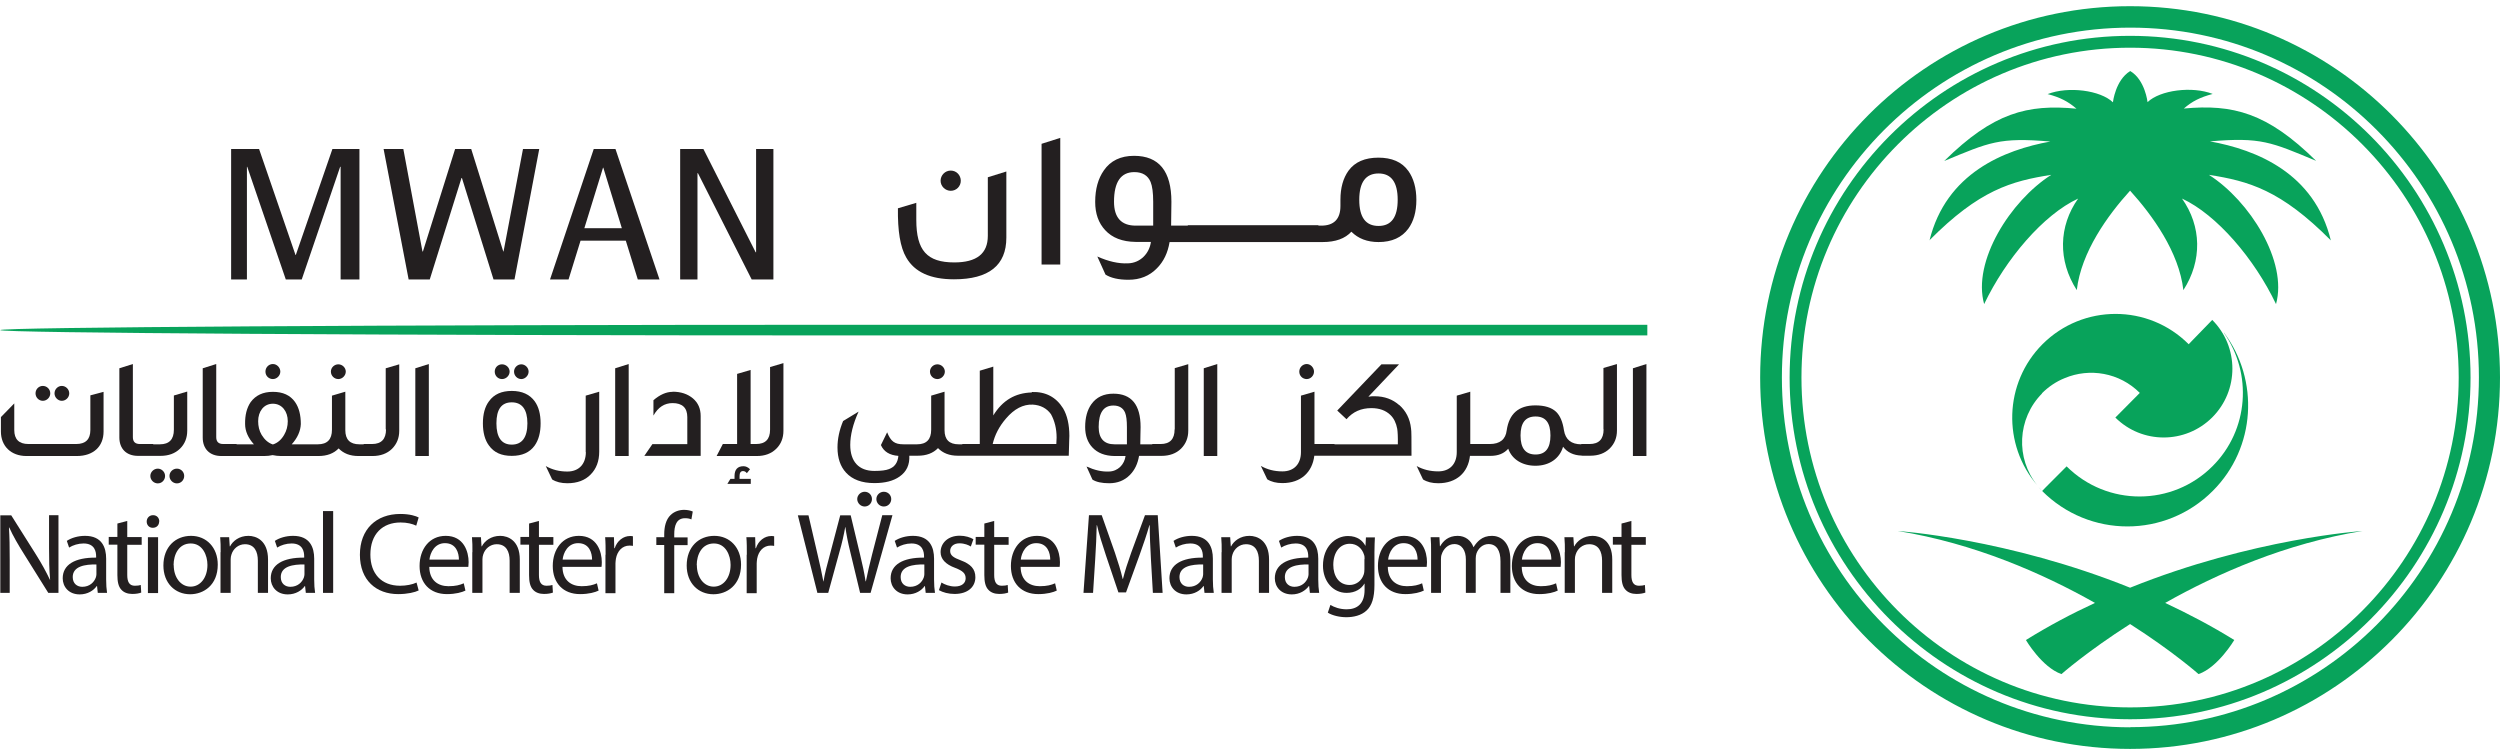 <?xml version="1.0" encoding="UTF-8"?> <svg xmlns="http://www.w3.org/2000/svg" width="202" height="61" viewBox="0 0 202 61" fill="none"><g clip-path="url(#clip0_738_6299)"><path d="M172.111 0.5C155.595 0.5 142.221 13.93 142.221 30.506C142.221 47.082 155.607 60.512 172.111 60.512C188.614 60.512 202 47.082 202 30.506C202 13.93 188.614 0.5 172.111 0.5ZM172.135 58.767C156.577 58.767 143.976 46.111 143.976 30.506C143.976 14.901 156.577 2.233 172.135 2.233C187.693 2.233 200.295 14.889 200.295 30.494C200.295 46.099 187.681 58.755 172.135 58.755" fill="#08A35B"></path><path d="M172.111 58.116C156.945 58.116 144.601 45.73 144.601 30.506C144.601 15.282 156.945 2.896 172.111 2.896C187.276 2.896 199.62 15.282 199.62 30.506C199.62 45.73 187.276 58.116 172.111 58.116ZM172.111 3.854C157.472 3.854 145.558 15.81 145.558 30.506C145.558 45.202 157.472 57.158 172.111 57.158C186.749 57.158 198.663 45.202 198.663 30.506C198.663 15.81 186.749 3.854 172.111 3.854Z" fill="#08A35B"></path><path d="M155.89 19.423C159.926 15.356 162.515 14.631 165.742 14.127C162.442 16.228 159.35 21.119 160.319 24.571C162.061 20.922 165.104 17.346 167.914 16.044C166.331 18.28 166.27 21.057 167.804 23.441C168.16 20.357 170.307 17.395 172.111 15.405C173.914 17.395 176.061 20.357 176.417 23.441C177.951 21.069 177.89 18.28 176.307 16.044C179.117 17.346 182.16 20.91 183.902 24.571C184.859 21.131 181.779 16.228 178.479 14.127C181.706 14.631 184.295 15.356 188.331 19.423C187.006 13.979 182.319 12.099 178.564 11.424C182.687 11.067 183.509 11.485 187.141 12.996C183.19 9.101 180.417 8.401 176.454 8.77C177.129 8.18 177.779 7.86 178.785 7.59C177.129 6.939 174.528 7.283 173.522 8.253C173.522 8.253 173.325 6.459 172.135 5.747C172.135 5.747 172.135 5.747 172.123 5.747C172.123 5.747 172.123 5.747 172.111 5.747C170.92 6.484 170.724 8.266 170.724 8.266C169.718 7.295 167.117 6.951 165.448 7.602C166.442 7.86 167.092 8.192 167.779 8.782C163.816 8.401 161.055 9.101 157.092 13.009C160.736 11.497 161.546 11.08 165.669 11.436C161.926 12.112 157.239 13.992 155.902 19.435" fill="#08A35B"></path><path d="M190.884 42.904C190.884 42.904 182.025 43.494 172.111 47.487C162.196 43.494 153.338 42.904 153.338 42.904C159.522 43.9 165.055 46.333 169.276 48.716C167.411 49.576 165.534 50.572 163.693 51.714C163.693 51.714 164.982 53.914 166.565 54.467C166.565 54.467 168.626 52.648 172.111 50.424C175.595 52.648 177.644 54.467 177.644 54.467C179.227 53.914 180.528 51.714 180.528 51.714C178.687 50.572 176.81 49.589 174.945 48.716C179.166 46.333 184.712 43.9 190.884 42.904Z" fill="#08A35B"></path><path d="M178.785 25.8L178.798 25.812L178.785 25.8Z" fill="#08A35B"></path><path d="M164.982 31.784C165.522 31.243 166.147 30.826 166.822 30.555C168.834 29.707 171.252 30.101 172.896 31.747L170.969 33.689L170.92 33.738C173.08 35.888 176.577 35.888 178.749 33.725C180.92 31.551 180.92 28.024 178.749 25.849L178.798 25.8L177.092 27.557L176.847 27.815C173.583 24.547 168.295 24.547 165.031 27.815C161.914 30.948 161.779 35.937 164.626 39.23C162.847 37.043 162.982 33.824 165.006 31.784" fill="#08A35B"></path><path d="M179.693 26.894C182 30.174 181.706 34.733 178.785 37.657C175.534 40.926 170.258 40.938 166.982 37.682L165.252 39.415L165.006 39.673L164.982 39.648C164.884 39.55 164.798 39.439 164.699 39.341C164.798 39.451 164.884 39.562 164.994 39.66C168.81 43.494 174.982 43.494 178.798 39.66C182.282 36.171 182.564 30.703 179.693 26.869" fill="#08A35B"></path><path d="M79.816 19.054C79.816 20.492 78.92 21.204 77.104 21.204C74.896 21.204 74.037 20.234 74.037 17.764V16.388L72.552 16.83C72.528 18.649 72.736 19.976 73.227 20.811C73.902 21.991 75.19 22.568 77.08 22.568C79.902 22.568 81.313 21.438 81.313 19.202V13.857L79.816 14.323V19.054Z" fill="#231F20"></path><path d="M76.822 15.417C77.276 15.417 77.632 15.049 77.632 14.606C77.632 14.164 77.288 13.783 76.822 13.783C76.356 13.783 76 14.164 76 14.606C76 15.049 76.38 15.417 76.822 15.417Z" fill="#231F20"></path><path d="M84.159 21.377H85.669V11.141L84.159 11.62V21.377Z" fill="#231F20"></path><path d="M113.779 13.795C113.264 13.082 112.454 12.738 111.374 12.738C110.295 12.738 109.472 13.082 108.957 13.795C108.528 14.397 108.307 15.171 108.307 16.142V16.646C108.307 17.703 107.779 18.231 106.761 18.231H106.528V18.194H95.975V18.231H94.626C94.638 17.445 94.65 16.793 94.65 16.302C94.65 13.832 93.644 12.591 91.632 12.591C90.552 12.591 89.73 12.984 89.19 13.771C88.736 14.422 88.491 15.257 88.491 16.314C88.491 17.26 88.761 18.022 89.301 18.599C89.865 19.214 90.687 19.533 91.755 19.546H92.994C92.871 20.48 92.135 21.254 91.141 21.278C90.368 21.315 89.546 21.119 88.663 20.725L89.325 22.188C89.755 22.458 90.368 22.605 91.178 22.605C92.111 22.605 92.871 22.298 93.472 21.684C94.025 21.131 94.356 20.43 94.503 19.558H106.54H106.871C107.914 19.558 108.687 19.275 109.19 18.722C109.742 19.275 110.466 19.558 111.387 19.558C112.466 19.558 113.264 19.189 113.791 18.477C114.221 17.887 114.442 17.113 114.442 16.154C114.442 15.196 114.221 14.409 113.791 13.807M93.153 18.231H91.767C90.601 18.231 90.012 17.58 90.012 16.302C90.012 14.704 90.564 13.906 91.656 13.906C92.307 13.906 92.749 14.176 92.969 14.704C93.104 15.036 93.178 15.565 93.178 16.302V18.231H93.153ZM111.387 18.256C110.344 18.256 109.828 17.555 109.828 16.142C109.828 14.729 110.356 14.016 111.387 14.016C112.417 14.016 112.933 14.729 112.933 16.142C112.933 17.555 112.417 18.256 111.387 18.256Z" fill="#231F20"></path><path d="M23.902 20.602H23.877L20.933 12.038H18.675V22.581H19.951V13.476H19.976L23.092 22.581H24.38L27.485 13.476H27.522V22.581H29.043V12.038H26.859L23.902 20.602Z" fill="#231F20"></path><path d="M40.687 20.32H40.663L38.074 12.038H36.773L34.172 20.32H34.135L32.589 12.038H30.994L33.018 22.581H34.724L37.288 14.385H37.325L39.877 22.581H41.571L43.571 12.038H42.258L40.687 20.32Z" fill="#231F20"></path><path d="M47.975 12.038L44.442 22.581H45.939L46.908 19.447H50.565L51.534 22.581H53.288L49.73 12.038H47.975ZM47.215 18.44L48.724 13.549H48.748L50.245 18.44H47.215Z" fill="#231F20"></path><path d="M61.092 20.381H61.055L56.834 12.038H54.957V22.581H56.356V13.992H56.393L60.736 22.581H62.491V12.038H61.092V20.381Z" fill="#231F20"></path><path d="M7.301 34.745C7.301 35.495 6.92 35.876 6.16 35.876H2.295C1.534 35.876 1.153 35.495 1.153 34.745V32.595L0.074 33.701V34.868C0.074 36.048 0.896 36.846 2.135 36.846H6.209C7.546 36.846 8.368 36.072 8.368 34.868V31.661L7.301 31.944V34.758V34.745Z" fill="#231F20"></path><path d="M3.46 32.386C3.779 32.386 4.061 32.116 4.061 31.784C4.061 31.452 3.791 31.182 3.46 31.182C3.129 31.182 2.871 31.452 2.871 31.784C2.871 32.116 3.141 32.386 3.46 32.386Z" fill="#231F20"></path><path d="M4.994 32.386C5.313 32.386 5.595 32.116 5.595 31.784C5.595 31.452 5.313 31.182 4.994 31.182C4.675 31.182 4.405 31.452 4.405 31.784C4.405 32.116 4.687 32.386 4.994 32.386Z" fill="#231F20"></path><path d="M14.049 34.721C14.049 35.507 13.669 35.9 12.92 35.9H12.38V35.876H11.301C10.92 35.876 10.736 35.691 10.736 35.323V29.413L9.644 29.757V35.347C9.644 36.232 10.184 36.834 11.153 36.834H12.969C13.62 36.834 14.147 36.638 14.54 36.257C14.933 35.876 15.129 35.384 15.129 34.794V31.637L14.049 31.956V34.709V34.721Z" fill="#231F20"></path><path d="M14.295 37.866C13.963 37.866 13.693 38.137 13.693 38.456C13.693 38.776 13.963 39.058 14.295 39.058C14.626 39.058 14.883 38.788 14.883 38.456C14.883 38.124 14.614 37.866 14.295 37.866Z" fill="#231F20"></path><path d="M12.749 37.866C12.43 37.866 12.147 38.137 12.147 38.456C12.147 38.776 12.417 39.058 12.749 39.058C13.08 39.058 13.338 38.788 13.338 38.456C13.338 38.124 13.055 37.866 12.749 37.866Z" fill="#231F20"></path><path d="M22.049 30.629C22.368 30.629 22.65 30.346 22.65 30.027C22.65 29.707 22.38 29.413 22.049 29.413C21.718 29.413 21.448 29.683 21.448 30.027C21.448 30.371 21.718 30.629 22.049 30.629Z" fill="#231F20"></path><path d="M27.337 30.629C27.657 30.629 27.939 30.346 27.939 30.027C27.939 29.707 27.657 29.437 27.337 29.437C27.018 29.437 26.736 29.695 26.736 30.027C26.736 30.359 27.006 30.629 27.337 30.629Z" fill="#231F20"></path><path d="M31.19 34.696C31.19 35.483 30.81 35.876 30.061 35.876H29.387V35.9H29.043C28.282 35.9 27.902 35.519 27.902 34.758V31.649L26.822 31.968V34.721C26.822 35.507 26.442 35.9 25.681 35.9H23.571C24.037 35.384 24.282 34.831 24.307 34.266C24.307 33.541 24.16 32.939 23.84 32.484C23.448 31.931 22.859 31.661 22.049 31.661C21.239 31.661 20.663 31.944 20.258 32.484C19.939 32.951 19.791 33.541 19.804 34.266C19.804 34.831 20.049 35.384 20.515 35.9H19.117V35.876H18.037C17.656 35.876 17.472 35.691 17.472 35.323V29.413L16.38 29.757V35.36C16.38 36.244 16.92 36.846 17.89 36.846H21.35C21.595 36.846 21.816 36.822 22.024 36.773C22.258 36.822 22.491 36.846 22.699 36.846H25.73C26.43 36.846 26.969 36.638 27.362 36.232C27.755 36.638 28.282 36.846 28.957 36.846H29.644H30.098C30.748 36.846 31.276 36.65 31.669 36.269C32.061 35.876 32.258 35.397 32.258 34.807V29.437L31.166 29.757V34.696H31.19ZM22.957 35.139C22.736 35.519 22.442 35.79 22.049 35.913C21.669 35.79 21.374 35.519 21.141 35.139C20.945 34.807 20.859 34.438 20.859 34.033C20.859 33.246 21.313 32.62 22.049 32.62C22.785 32.62 23.252 33.246 23.252 34.033C23.252 34.438 23.153 34.807 22.957 35.139Z" fill="#231F20"></path><path d="M33.558 36.846H34.65V29.413L33.558 29.757V36.846Z" fill="#231F20"></path><path d="M40.564 30.629C40.896 30.629 41.178 30.346 41.178 30.027C41.178 29.707 40.896 29.437 40.564 29.437C40.233 29.437 39.975 29.695 39.975 30.027C39.975 30.359 40.233 30.629 40.564 30.629Z" fill="#231F20"></path><path d="M41.35 31.587C40.528 31.587 39.914 31.858 39.509 32.423C39.178 32.865 39.018 33.468 39.018 34.205C39.018 34.942 39.178 35.556 39.509 35.999C39.914 36.564 40.515 36.834 41.35 36.834C42.184 36.834 42.798 36.564 43.203 35.999C43.522 35.544 43.681 34.954 43.681 34.205C43.681 33.455 43.522 32.865 43.203 32.423C42.798 31.87 42.184 31.587 41.35 31.587ZM41.35 35.925C40.528 35.925 40.111 35.347 40.111 34.205C40.111 33.062 40.528 32.509 41.35 32.509C42.172 32.509 42.614 33.074 42.614 34.205C42.614 35.335 42.184 35.925 41.35 35.925Z" fill="#231F20"></path><path d="M42.123 30.629C42.429 30.629 42.712 30.346 42.712 30.027C42.712 29.707 42.429 29.437 42.123 29.437C41.816 29.437 41.534 29.695 41.534 30.027C41.534 30.359 41.804 30.629 42.123 30.629Z" fill="#231F20"></path><path d="M47.337 36.527C47.337 37.498 46.773 38.1 45.841 38.1C45.19 38.1 44.614 37.952 44.098 37.657L44.614 38.739C44.945 38.948 45.35 39.046 45.841 39.046C46.638 39.046 47.264 38.812 47.718 38.346C48.184 37.879 48.417 37.264 48.417 36.49V31.649L47.325 31.968V36.527H47.337Z" fill="#231F20"></path><path d="M49.706 36.846H50.798V29.413L49.706 29.757V36.846Z" fill="#231F20"></path><path d="M54.344 31.661C53.828 31.661 53.313 31.895 52.798 32.337V33.578C53.178 32.902 53.693 32.57 54.344 32.57C55.129 32.57 55.534 32.951 55.534 33.701V35.888H52.712L52.061 36.834H56.614V33.615C56.614 33.013 56.405 32.546 55.988 32.19C55.558 31.833 55.019 31.649 54.344 31.649" fill="#231F20"></path><path d="M62.221 34.721C62.221 35.495 61.84 35.876 61.092 35.876H60.65V29.892L59.558 30.211V35.876H58.405L57.902 36.846H61.153C61.804 36.846 62.319 36.65 62.712 36.269C63.104 35.888 63.301 35.397 63.301 34.807V29.339L62.221 29.658V34.721Z" fill="#231F20"></path><path d="M59.755 38.468C59.755 38.198 59.853 38.063 60.037 38.063C60.16 38.063 60.27 38.124 60.344 38.235L60.601 37.916C60.442 37.756 60.27 37.67 60.074 37.67C59.595 37.67 59.35 37.94 59.35 38.468V38.69H59.019L58.773 39.095H60.663V38.69H59.755V38.468Z" fill="#231F20"></path><path d="M69.865 39.734C69.546 39.734 69.264 40.004 69.264 40.324C69.264 40.643 69.534 40.926 69.865 40.926C70.196 40.926 70.454 40.656 70.454 40.324C70.454 39.992 70.196 39.734 69.865 39.734Z" fill="#231F20"></path><path d="M71.411 39.734C71.08 39.734 70.81 40.004 70.81 40.324C70.81 40.643 71.067 40.926 71.411 40.926C71.755 40.926 72.012 40.656 72.012 40.324C72.012 39.992 71.742 39.734 71.411 39.734Z" fill="#231F20"></path><path d="M75.742 30.629C76.061 30.629 76.344 30.346 76.344 30.027C76.344 29.707 76.061 29.437 75.742 29.437C75.423 29.437 75.141 29.695 75.141 30.027C75.141 30.359 75.411 30.629 75.742 30.629Z" fill="#231F20"></path><path d="M83.374 31.71C82.025 31.747 81.006 32.349 80.258 33.566V29.622L79.166 29.953V35.876H77.755V35.9H77.46C76.7 35.9 76.319 35.52 76.319 34.758V31.649L75.239 31.968V34.721C75.239 35.507 74.859 35.9 74.098 35.9H73.006C72.27 35.9 71.976 35.655 71.681 34.93L71.178 35.962C71.411 36.49 71.877 36.785 72.589 36.834C72.54 37.375 72.295 37.731 71.828 37.903C71.583 38.002 71.19 38.051 70.65 38.051C69.374 38.051 68.7 37.277 68.7 35.95C68.7 35.163 68.92 34.254 69.374 33.259L68.123 34.02C67.816 34.758 67.669 35.47 67.669 36.158C67.669 37.006 67.902 37.694 68.356 38.186C68.871 38.751 69.644 39.034 70.65 39.034C71.509 39.034 72.184 38.862 72.687 38.505C73.252 38.112 73.509 37.547 73.472 36.822H74.16C74.859 36.822 75.399 36.613 75.791 36.208C76.184 36.613 76.712 36.822 77.387 36.822H86.356C86.356 36.65 86.368 36.38 86.38 36.023C86.38 35.667 86.405 35.397 86.405 35.225C86.405 34.315 86.233 33.566 85.902 33.001C85.338 32.091 84.491 31.637 83.374 31.674M85.338 35.876H80.209C80.38 35.139 80.736 34.45 81.288 33.812C81.951 33.037 82.675 32.657 83.448 32.693C84.074 32.73 84.577 32.988 84.92 33.468C85.215 34.008 85.374 34.635 85.374 35.36C85.374 35.532 85.362 35.704 85.35 35.876" fill="#231F20"></path><path d="M94.908 34.696C94.908 35.483 94.528 35.876 93.779 35.876H93.104V35.9H92.135C92.135 35.323 92.16 34.856 92.16 34.5C92.16 32.706 91.423 31.809 89.963 31.809C89.178 31.809 88.589 32.091 88.184 32.657C87.853 33.123 87.681 33.738 87.681 34.5C87.681 35.188 87.877 35.741 88.27 36.158C88.687 36.601 89.276 36.834 90.049 36.846H90.945C90.859 37.522 90.331 38.088 89.595 38.1C89.031 38.124 88.442 37.989 87.791 37.694L88.27 38.751C88.577 38.948 89.031 39.046 89.62 39.046C90.294 39.046 90.847 38.825 91.288 38.383C91.693 37.977 91.926 37.473 92.037 36.834H93.853C94.503 36.834 95.031 36.638 95.423 36.257C95.816 35.864 96.012 35.384 96.012 34.794V29.425L94.92 29.744V34.684L94.908 34.696ZM91.055 35.9H90.049C89.203 35.9 88.773 35.421 88.773 34.5C88.773 33.332 89.178 32.767 89.963 32.767C90.43 32.767 90.749 32.964 90.908 33.345C91.006 33.59 91.055 33.971 91.055 34.512V35.913V35.9Z" fill="#231F20"></path><path d="M97.264 36.846H98.356V29.413L97.264 29.757V36.846Z" fill="#231F20"></path><path d="M105.583 30.629C105.902 30.629 106.172 30.346 106.172 30.027C106.172 29.707 105.902 29.413 105.583 29.413C105.264 29.413 104.982 29.683 104.982 30.027C104.982 30.371 105.252 30.629 105.583 30.629Z" fill="#231F20"></path><path d="M113.068 32.742C112.528 32.263 111.865 32.017 111.068 32.017C110.896 32.017 110.736 32.017 110.564 32.054L113.043 29.437H111.62L108.049 33.172L108.798 33.873C109.313 33.271 109.975 32.976 110.81 32.976C111.448 32.976 111.963 33.16 112.344 33.529C112.626 33.799 112.81 34.18 112.896 34.647C112.933 34.893 112.957 35.311 112.945 35.9H107.828V35.876H106.209V31.649L105.117 31.968V36.527C105.117 37.498 104.552 38.088 103.62 38.088C102.969 38.088 102.393 37.94 101.877 37.645L102.393 38.727C102.724 38.935 103.129 39.034 103.62 39.034C105.104 39.034 106.037 38.161 106.196 36.822H114.049C114.049 35.52 114.049 34.782 114.012 34.623C113.926 33.824 113.595 33.197 113.055 32.718" fill="#231F20"></path><path d="M129.571 34.696C129.571 35.483 129.19 35.876 128.442 35.876H127.767V35.9C126.957 35.9 126.491 35.519 126.368 34.77C126.27 34.094 126.061 33.59 125.73 33.271C125.362 32.927 124.81 32.755 124.061 32.755C122.712 32.755 121.939 33.418 121.742 34.77C121.656 35.507 121.19 35.876 120.38 35.876H118.798V31.649L117.706 31.968V36.527C117.706 37.498 117.141 38.087 116.209 38.087C115.558 38.087 114.982 37.94 114.466 37.657L114.982 38.739C115.313 38.948 115.718 39.046 116.209 39.046C117.693 39.046 118.626 38.173 118.773 36.834H120.442C121.055 36.834 121.534 36.638 121.865 36.257C122.172 37.129 123.018 37.633 124.061 37.633C125.166 37.633 126.012 37.068 126.295 36.097C126.638 36.552 127.141 36.785 127.767 36.81L127.853 36.822H128H128.491C129.141 36.822 129.669 36.625 130.061 36.244C130.454 35.851 130.65 35.372 130.65 34.782V29.413L129.558 29.732V34.672L129.571 34.696ZM124.074 36.724C123.264 36.724 122.859 36.22 122.859 35.188C122.859 34.156 123.264 33.652 124.074 33.652C124.883 33.652 125.276 34.156 125.276 35.188C125.276 36.22 124.871 36.724 124.074 36.724Z" fill="#231F20"></path><path d="M131.939 29.757V36.846H133.031V29.413L131.939 29.757Z" fill="#231F20"></path><path d="M133.104 26.242H69.19C30.982 26.242 0.012 26.439 0.012 26.672C0.012 26.906 30.982 27.102 69.19 27.102H133.104V26.242Z" fill="#08A35B"></path><path d="M0.025 47.918V41.639H0.908L2.908 44.809C3.374 45.546 3.73 46.21 4.037 46.849H4.049C3.976 46.001 3.963 45.239 3.963 44.256V41.626H4.724V47.905H3.902L1.914 44.723C1.473 44.022 1.055 43.31 0.749 42.622H0.724C0.773 43.42 0.785 44.182 0.785 45.227V47.905H0.025V47.918Z" fill="#231F20"></path><path d="M7.902 47.918L7.841 47.352H7.816C7.571 47.709 7.08 48.028 6.442 48.028C5.534 48.028 5.067 47.389 5.067 46.726C5.067 45.632 6.037 45.042 7.767 45.055V44.956C7.767 44.588 7.669 43.912 6.748 43.912C6.331 43.912 5.89 44.047 5.583 44.244L5.399 43.703C5.767 43.457 6.307 43.297 6.871 43.297C8.245 43.297 8.577 44.244 8.577 45.141V46.824C8.577 47.217 8.601 47.598 8.65 47.905H7.902V47.918ZM7.779 45.608C6.883 45.595 5.877 45.743 5.877 46.627C5.877 47.156 6.233 47.414 6.65 47.414C7.239 47.414 7.607 47.045 7.742 46.664C7.767 46.578 7.791 46.492 7.791 46.406V45.62L7.779 45.608Z" fill="#231F20"></path><path d="M10.282 42.106V43.396H11.448V44.022H10.282V46.455C10.282 47.008 10.442 47.328 10.896 47.328C11.117 47.328 11.264 47.303 11.374 47.266L11.411 47.881C11.252 47.942 11.006 47.991 10.687 47.991C10.307 47.991 10 47.868 9.804 47.647C9.571 47.401 9.485 47.008 9.485 46.468V44.01H8.785V43.383H9.485V42.302L10.282 42.093V42.106Z" fill="#231F20"></path><path d="M12.859 42.142C12.859 42.425 12.663 42.646 12.344 42.646C12.049 42.646 11.853 42.425 11.853 42.142C11.853 41.86 12.061 41.626 12.368 41.626C12.675 41.626 12.871 41.847 12.871 42.142M11.951 43.408H12.773V47.918H11.951V43.408Z" fill="#231F20"></path><path d="M17.595 45.62C17.595 47.291 16.442 48.016 15.362 48.016C14.147 48.016 13.203 47.119 13.203 45.694C13.203 44.182 14.184 43.297 15.436 43.297C16.687 43.297 17.595 44.244 17.595 45.62ZM14.037 45.669C14.037 46.652 14.601 47.401 15.399 47.401C16.196 47.401 16.761 46.664 16.761 45.644C16.761 44.883 16.38 43.912 15.411 43.912C14.442 43.912 14.025 44.809 14.025 45.669" fill="#231F20"></path><path d="M17.828 44.624C17.828 44.158 17.828 43.777 17.791 43.408H18.515L18.564 44.145H18.589C18.81 43.715 19.325 43.297 20.074 43.297C20.7 43.297 21.657 43.666 21.657 45.214V47.905H20.834V45.3C20.834 44.575 20.564 43.973 19.791 43.973C19.252 43.973 18.834 44.354 18.7 44.809C18.663 44.907 18.638 45.055 18.638 45.19V47.905H17.816V44.612L17.828 44.624Z" fill="#231F20"></path><path d="M24.712 47.918L24.65 47.352H24.626C24.38 47.709 23.89 48.028 23.252 48.028C22.344 48.028 21.877 47.389 21.877 46.726C21.877 45.632 22.847 45.042 24.577 45.055V44.956C24.577 44.588 24.479 43.912 23.558 43.912C23.141 43.912 22.699 44.047 22.393 44.244L22.209 43.703C22.577 43.457 23.117 43.297 23.681 43.297C25.055 43.297 25.387 44.244 25.387 45.141V46.824C25.387 47.217 25.411 47.598 25.46 47.905H24.712V47.918ZM24.589 45.608C23.693 45.595 22.687 45.743 22.687 46.627C22.687 47.156 23.043 47.414 23.46 47.414C24.049 47.414 24.417 47.045 24.552 46.664C24.577 46.578 24.601 46.492 24.601 46.406V45.62L24.589 45.608Z" fill="#231F20"></path><path d="M26.92 41.295H26.098V47.905H26.92V41.295Z" fill="#231F20"></path><path d="M33.828 47.709C33.534 47.856 32.933 48.004 32.172 48.004C30.405 48.004 29.08 46.885 29.08 44.821C29.08 42.757 30.405 41.528 32.344 41.528C33.129 41.528 33.62 41.7 33.828 41.811L33.632 42.474C33.325 42.327 32.896 42.216 32.368 42.216C30.908 42.216 29.927 43.15 29.927 44.809C29.927 46.345 30.81 47.328 32.331 47.328C32.822 47.328 33.325 47.23 33.657 47.07L33.828 47.709Z" fill="#231F20"></path><path d="M34.687 45.804C34.699 46.91 35.411 47.365 36.233 47.365C36.822 47.365 37.166 47.266 37.472 47.131L37.607 47.721C37.325 47.856 36.822 48.004 36.11 48.004C34.724 48.004 33.902 47.094 33.902 45.73C33.902 44.367 34.699 43.297 36.012 43.297C37.485 43.297 37.865 44.588 37.865 45.423C37.865 45.595 37.84 45.718 37.84 45.804H34.687ZM37.08 45.214C37.08 44.698 36.871 43.887 35.951 43.887C35.129 43.887 34.761 44.649 34.699 45.214H37.08Z" fill="#231F20"></path><path d="M38.172 44.624C38.172 44.158 38.172 43.777 38.135 43.408H38.859L38.908 44.145H38.933C39.153 43.715 39.669 43.297 40.417 43.297C41.043 43.297 42 43.666 42 45.214V47.905H41.178V45.3C41.178 44.575 40.908 43.973 40.135 43.973C39.595 43.973 39.178 44.354 39.043 44.809C39.006 44.907 38.982 45.055 38.982 45.19V47.905H38.16V44.612L38.172 44.624Z" fill="#231F20"></path><path d="M43.546 42.106V43.396H44.712V44.022H43.546V46.455C43.546 47.008 43.706 47.328 44.16 47.328C44.38 47.328 44.528 47.303 44.638 47.266L44.675 47.881C44.516 47.942 44.27 47.991 43.951 47.991C43.571 47.991 43.264 47.868 43.068 47.647C42.834 47.401 42.749 47.008 42.749 46.468V44.01H42.049V43.383H42.749V42.302L43.546 42.093V42.106Z" fill="#231F20"></path><path d="M45.448 45.804C45.46 46.91 46.172 47.365 46.994 47.365C47.583 47.365 47.926 47.266 48.233 47.131L48.368 47.721C48.086 47.856 47.583 48.004 46.871 48.004C45.485 48.004 44.663 47.094 44.663 45.73C44.663 44.367 45.46 43.297 46.773 43.297C48.245 43.297 48.626 44.588 48.626 45.423C48.626 45.595 48.614 45.718 48.601 45.804H45.448ZM47.84 45.214C47.84 44.698 47.632 43.887 46.712 43.887C45.89 43.887 45.522 44.649 45.46 45.214H47.84Z" fill="#231F20"></path><path d="M48.933 44.809C48.933 44.281 48.933 43.826 48.896 43.408H49.607L49.632 44.293H49.669C49.865 43.691 50.368 43.31 50.908 43.31C51.006 43.31 51.068 43.31 51.141 43.334V44.108C51.055 44.096 50.969 44.084 50.859 44.084C50.282 44.084 49.877 44.526 49.767 45.141C49.755 45.251 49.73 45.386 49.73 45.522V47.93H48.92V44.833L48.933 44.809Z" fill="#231F20"></path><path d="M53.669 47.918V44.035H53.031V43.408H53.669V43.187C53.669 42.56 53.804 41.983 54.184 41.614C54.491 41.319 54.896 41.196 55.276 41.196C55.558 41.196 55.816 41.258 55.975 41.331L55.865 41.97C55.742 41.909 55.583 41.872 55.35 41.872C54.65 41.872 54.479 42.486 54.479 43.175V43.42H55.558V44.047H54.479V47.93H53.669V47.918Z" fill="#231F20"></path><path d="M59.877 45.62C59.877 47.291 58.724 48.016 57.644 48.016C56.429 48.016 55.485 47.119 55.485 45.694C55.485 44.182 56.466 43.297 57.718 43.297C58.969 43.297 59.877 44.244 59.877 45.62ZM56.307 45.669C56.307 46.652 56.871 47.401 57.669 47.401C58.466 47.401 59.031 46.664 59.031 45.644C59.031 44.883 58.65 43.912 57.681 43.912C56.712 43.912 56.295 44.809 56.295 45.669" fill="#231F20"></path><path d="M60.344 44.809C60.344 44.281 60.344 43.826 60.307 43.408H61.018L61.043 44.293H61.08C61.276 43.691 61.779 43.31 62.319 43.31C62.417 43.31 62.478 43.31 62.552 43.334V44.108C62.466 44.096 62.38 44.084 62.27 44.084C61.693 44.084 61.288 44.526 61.178 45.141C61.166 45.251 61.141 45.386 61.141 45.522V47.93H60.331V44.833L60.344 44.809Z" fill="#231F20"></path><path d="M66.049 47.918L64.466 41.639H65.325L66.061 44.809C66.245 45.595 66.417 46.369 66.528 46.984H66.54C66.638 46.357 66.834 45.62 67.055 44.809L67.89 41.639H68.736L69.497 44.821C69.681 45.571 69.841 46.308 69.939 46.971H69.963C70.098 46.283 70.27 45.583 70.466 44.797L71.288 41.626H72.111L70.344 47.905H69.497L68.712 44.637C68.515 43.838 68.393 43.224 68.307 42.585H68.294C68.184 43.211 68.049 43.826 67.816 44.637L66.92 47.905H66.074L66.049 47.918Z" fill="#231F20"></path><path d="M74.798 47.918L74.736 47.352H74.712C74.466 47.709 73.975 48.028 73.338 48.028C72.43 48.028 71.963 47.389 71.963 46.726C71.963 45.632 72.933 45.042 74.663 45.055V44.956C74.663 44.588 74.564 43.912 73.644 43.912C73.227 43.912 72.785 44.047 72.479 44.244L72.294 43.703C72.663 43.457 73.203 43.297 73.767 43.297C75.141 43.297 75.472 44.244 75.472 45.141V46.824C75.472 47.217 75.497 47.598 75.546 47.905H74.798V47.918ZM74.675 45.608C73.779 45.595 72.773 45.743 72.773 46.627C72.773 47.156 73.129 47.414 73.546 47.414C74.135 47.414 74.503 47.045 74.638 46.664C74.663 46.578 74.687 46.492 74.687 46.406V45.62L74.675 45.608Z" fill="#231F20"></path><path d="M76.074 47.07C76.319 47.23 76.736 47.389 77.153 47.389C77.742 47.389 78.025 47.094 78.025 46.726C78.025 46.333 77.791 46.124 77.19 45.89C76.38 45.595 76 45.153 76 44.612C76 43.887 76.589 43.285 77.546 43.285C78 43.285 78.405 43.42 78.65 43.568L78.442 44.158C78.27 44.047 77.939 43.9 77.522 43.9C77.043 43.9 76.773 44.182 76.773 44.514C76.773 44.883 77.043 45.055 77.632 45.276C78.417 45.571 78.81 45.964 78.81 46.64C78.81 47.426 78.196 47.991 77.129 47.991C76.638 47.991 76.184 47.868 75.865 47.684L76.074 47.057V47.07Z" fill="#231F20"></path><path d="M80.331 42.106V43.396H81.497V44.022H80.331V46.455C80.331 47.008 80.491 47.328 80.945 47.328C81.166 47.328 81.313 47.303 81.423 47.266L81.46 47.881C81.301 47.942 81.055 47.991 80.736 47.991C80.356 47.991 80.049 47.868 79.853 47.647C79.62 47.401 79.534 47.008 79.534 46.468V44.01H78.835V43.383H79.534V42.302L80.331 42.093V42.106Z" fill="#231F20"></path><path d="M82.466 45.804C82.479 46.91 83.19 47.365 84.012 47.365C84.601 47.365 84.945 47.266 85.252 47.131L85.386 47.721C85.104 47.856 84.601 48.004 83.89 48.004C82.503 48.004 81.681 47.094 81.681 45.73C81.681 44.367 82.479 43.297 83.791 43.297C85.264 43.297 85.644 44.588 85.644 45.423C85.644 45.595 85.632 45.718 85.62 45.804H82.466ZM84.859 45.214C84.859 44.698 84.65 43.887 83.73 43.887C82.908 43.887 82.54 44.649 82.479 45.214H84.859Z" fill="#231F20"></path><path d="M92.994 45.153C92.945 44.28 92.896 43.224 92.896 42.437H92.871C92.663 43.175 92.393 43.961 92.086 44.821L90.982 47.868H90.368L89.362 44.883C89.067 43.998 88.81 43.187 88.638 42.437H88.614C88.601 43.224 88.552 44.268 88.491 45.214L88.319 47.905H87.546L87.988 41.626H89.018L90.086 44.661C90.344 45.435 90.564 46.124 90.712 46.775H90.736C90.896 46.136 91.117 45.448 91.399 44.661L92.515 41.626H93.546L93.939 47.905H93.153L92.994 45.153Z" fill="#231F20"></path><path d="M97.325 47.918L97.264 47.352H97.239C96.994 47.709 96.503 48.028 95.865 48.028C94.957 48.028 94.491 47.389 94.491 46.726C94.491 45.632 95.46 45.042 97.19 45.055V44.956C97.19 44.588 97.092 43.912 96.172 43.912C95.755 43.912 95.313 44.047 95.006 44.244L94.822 43.703C95.19 43.457 95.73 43.297 96.294 43.297C97.669 43.297 98 44.244 98 45.141V46.824C98 47.217 98.025 47.598 98.074 47.905H97.325V47.918ZM97.203 45.608C96.307 45.595 95.301 45.743 95.301 46.627C95.301 47.156 95.656 47.414 96.074 47.414C96.663 47.414 97.031 47.045 97.166 46.664C97.19 46.578 97.215 46.492 97.215 46.406V45.62L97.203 45.608Z" fill="#231F20"></path><path d="M98.712 44.624C98.712 44.158 98.712 43.777 98.675 43.408H99.399L99.448 44.145H99.472C99.693 43.715 100.209 43.297 100.957 43.297C101.583 43.297 102.54 43.666 102.54 45.214V47.905H101.718V45.3C101.718 44.575 101.448 43.973 100.675 43.973C100.135 43.973 99.718 44.354 99.583 44.809C99.546 44.907 99.522 45.055 99.522 45.19V47.905H98.7V44.612L98.712 44.624Z" fill="#231F20"></path><path d="M105.841 47.918L105.779 47.352H105.755C105.497 47.709 105.018 48.028 104.38 48.028C103.472 48.028 103.006 47.389 103.006 46.726C103.006 45.632 103.976 45.042 105.706 45.055V44.956C105.706 44.588 105.607 43.912 104.687 43.912C104.27 43.912 103.828 44.047 103.522 44.244L103.338 43.703C103.706 43.457 104.245 43.297 104.81 43.297C106.184 43.297 106.515 44.244 106.515 45.141V46.824C106.515 47.217 106.54 47.598 106.589 47.905H105.841V47.918ZM105.718 45.608C104.822 45.595 103.816 45.743 103.816 46.627C103.816 47.156 104.172 47.414 104.589 47.414C105.178 47.414 105.546 47.045 105.681 46.664C105.706 46.578 105.73 46.492 105.73 46.406V45.62L105.718 45.608Z" fill="#231F20"></path><path d="M111.092 43.408C111.08 43.727 111.055 44.096 111.055 44.649V47.266C111.055 48.298 110.847 48.937 110.417 49.331C109.988 49.736 109.35 49.871 108.785 49.871C108.245 49.871 107.656 49.736 107.288 49.503L107.497 48.876C107.791 49.06 108.258 49.232 108.81 49.232C109.644 49.232 110.258 48.802 110.258 47.66V47.156H110.245C110 47.574 109.509 47.905 108.81 47.905C107.693 47.905 106.896 46.959 106.896 45.706C106.896 44.182 107.89 43.31 108.92 43.31C109.693 43.31 110.123 43.715 110.319 44.096H110.331L110.368 43.42H111.08L111.092 43.408ZM110.258 45.178C110.258 45.042 110.258 44.919 110.209 44.809C110.061 44.33 109.656 43.936 109.068 43.936C108.282 43.936 107.73 44.6 107.73 45.644C107.73 46.529 108.172 47.266 109.055 47.266C109.558 47.266 110.012 46.947 110.184 46.431C110.233 46.296 110.245 46.136 110.245 45.988V45.178H110.258Z" fill="#231F20"></path><path d="M112.135 45.804C112.147 46.91 112.859 47.365 113.669 47.365C114.258 47.365 114.601 47.266 114.908 47.131L115.043 47.721C114.761 47.856 114.258 48.004 113.546 48.004C112.16 48.004 111.338 47.094 111.338 45.73C111.338 44.367 112.135 43.297 113.448 43.297C114.92 43.297 115.301 44.588 115.301 45.423C115.301 45.595 115.276 45.718 115.276 45.804H112.123H112.135ZM114.54 45.214C114.54 44.698 114.331 43.887 113.411 43.887C112.589 43.887 112.221 44.649 112.16 45.214H114.54Z" fill="#231F20"></path><path d="M115.632 44.624C115.632 44.158 115.632 43.777 115.595 43.408H116.307L116.344 44.133H116.368C116.613 43.703 117.031 43.297 117.779 43.297C118.393 43.297 118.859 43.666 119.055 44.207H119.067C119.215 43.961 119.387 43.764 119.571 43.617C119.84 43.408 120.135 43.297 120.564 43.297C121.153 43.297 122.037 43.691 122.037 45.251V47.905H121.239V45.349C121.239 44.477 120.92 43.961 120.27 43.961C119.804 43.961 119.448 44.305 119.301 44.711C119.264 44.821 119.239 44.969 119.239 45.116V47.905H118.442V45.202C118.442 44.489 118.123 43.961 117.509 43.961C116.994 43.961 116.626 44.367 116.491 44.784C116.442 44.907 116.429 45.042 116.429 45.19V47.905H115.632V44.612V44.624Z" fill="#231F20"></path><path d="M122.957 45.804C122.969 46.91 123.681 47.365 124.491 47.365C125.08 47.365 125.423 47.266 125.73 47.131L125.865 47.721C125.583 47.856 125.08 48.004 124.368 48.004C122.982 48.004 122.16 47.094 122.16 45.73C122.16 44.367 122.957 43.297 124.27 43.297C125.742 43.297 126.123 44.588 126.123 45.423C126.123 45.595 126.098 45.718 126.098 45.804H122.945H122.957ZM125.35 45.214C125.35 44.698 125.141 43.887 124.221 43.887C123.399 43.887 123.031 44.649 122.969 45.214H125.35Z" fill="#231F20"></path><path d="M126.442 44.624C126.442 44.158 126.442 43.777 126.405 43.408H127.129L127.178 44.145H127.202C127.423 43.715 127.939 43.297 128.687 43.297C129.313 43.297 130.27 43.666 130.27 45.214V47.905H129.448V45.3C129.448 44.575 129.178 43.973 128.405 43.973C127.865 43.973 127.448 44.354 127.313 44.809C127.276 44.907 127.252 45.055 127.252 45.19V47.905H126.429V44.612L126.442 44.624Z" fill="#231F20"></path><path d="M131.816 42.106V43.396H132.982V44.022H131.816V46.455C131.816 47.008 131.976 47.328 132.43 47.328C132.65 47.328 132.798 47.303 132.908 47.266L132.945 47.881C132.785 47.942 132.54 47.991 132.221 47.991C131.841 47.991 131.534 47.868 131.337 47.647C131.104 47.401 131.018 47.008 131.018 46.468V44.01H130.319V43.383H131.018V42.302L131.816 42.093V42.106Z" fill="#231F20"></path></g><defs><clipPath id="clip0_738_6299"><rect width="202" height="60" fill="white" transform="translate(0 0.5)"></rect></clipPath></defs></svg> 
